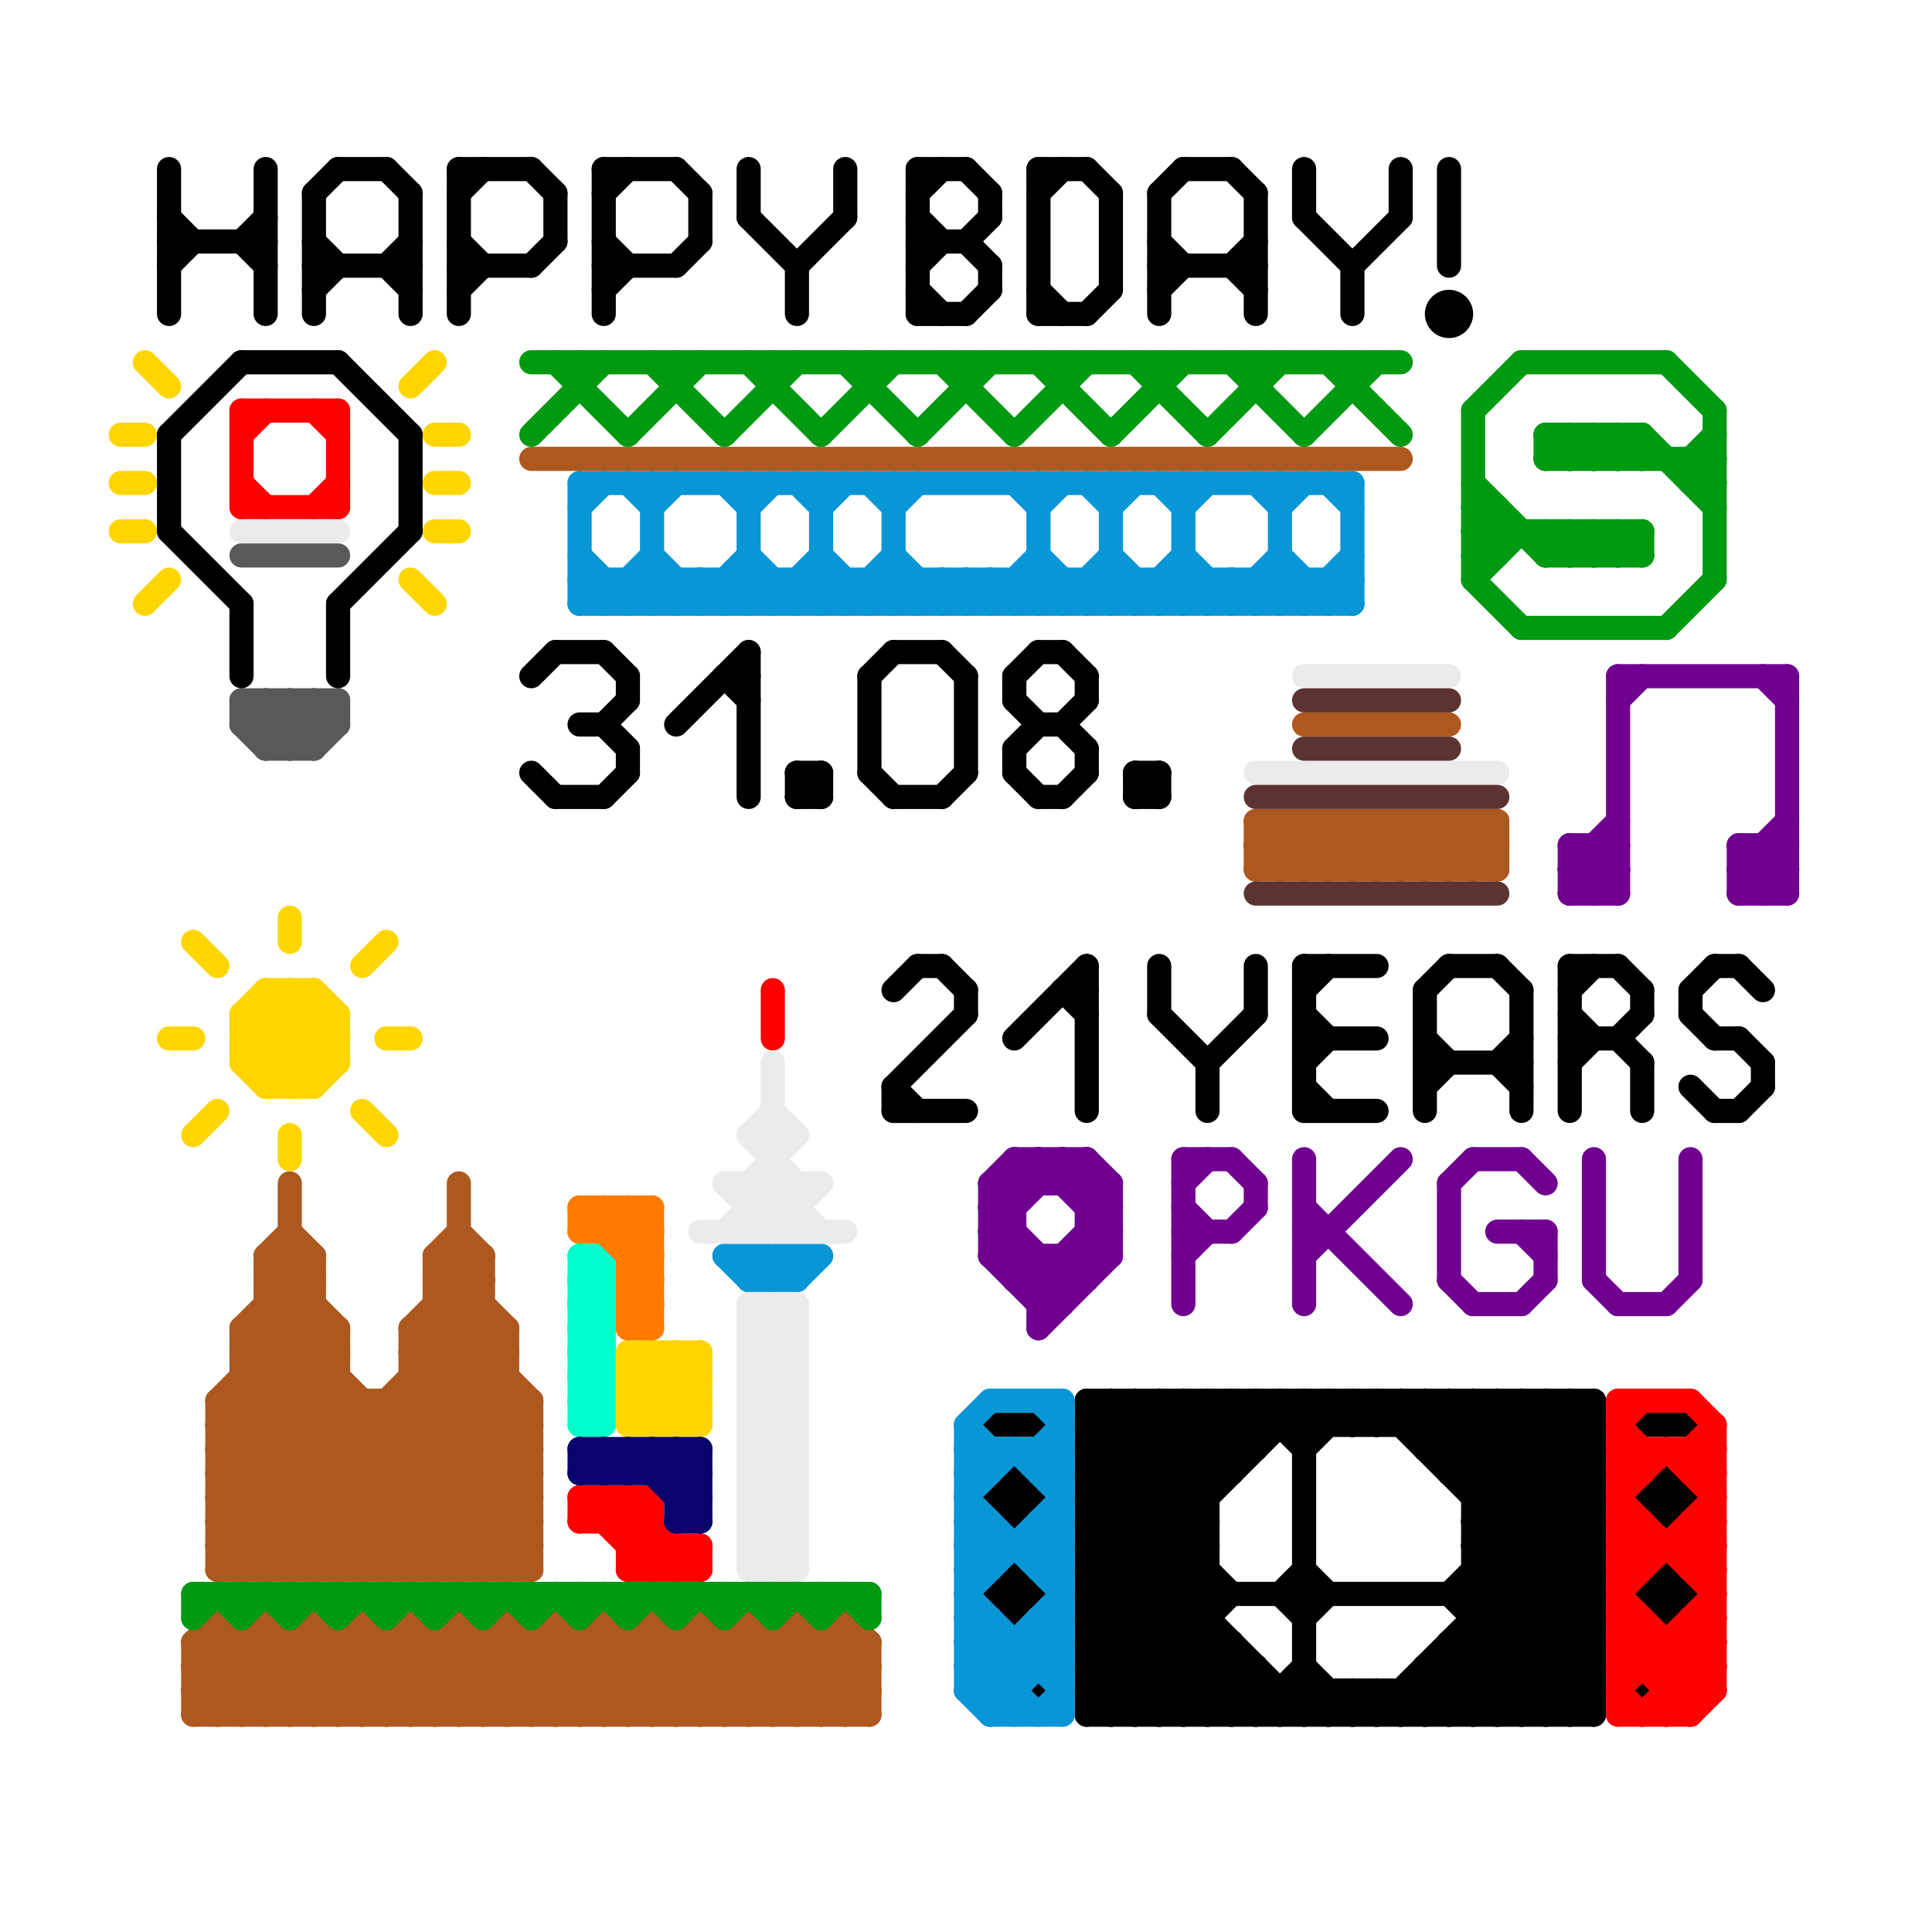 
<svg version="1.1" xmlns="http://www.w3.org/2000/svg" viewBox="0 0 80 80">
<style>line { stroke-width: 1; fill: none; stroke-linecap: round; stroke-linejoin: round; } .c0 { stroke: #595959 } .c1 { stroke: #000000 } .c2 { stroke: #00ffcc } .c3 { stroke: #0896d7 } .c4 { stroke: #ff0000 } .c5 { stroke: #ebebeb } .c6 { stroke: #ad581f } .c7 { stroke: #009912 } .c8 { stroke: #70008f } .c9 { stroke: #ffd500 } .c10 { stroke: #5c3333 } .c11 { stroke: #ff7b00 } .c12 { stroke: #0a036d }</style><line class="c0" x1="11" y1="31" x2="13" y2="29"/><line class="c0" x1="10" y1="29" x2="14" y2="29"/><line class="c0" x1="12" y1="31" x2="14" y2="29"/><line class="c0" x1="10" y1="29" x2="12" y2="31"/><line class="c0" x1="14" y1="29" x2="14" y2="30"/><line class="c0" x1="11" y1="31" x2="13" y2="31"/><line class="c0" x1="10" y1="30" x2="11" y2="29"/><line class="c0" x1="10" y1="23" x2="14" y2="23"/><line class="c0" x1="11" y1="29" x2="11" y2="31"/><line class="c0" x1="13" y1="29" x2="14" y2="30"/><line class="c0" x1="10" y1="29" x2="10" y2="30"/><line class="c0" x1="13" y1="31" x2="14" y2="30"/><line class="c0" x1="11" y1="29" x2="13" y2="31"/><line class="c0" x1="10" y1="30" x2="11" y2="31"/><line class="c0" x1="10" y1="30" x2="14" y2="30"/><line class="c0" x1="12" y1="29" x2="13" y2="30"/><line class="c0" x1="11" y1="30" x2="12" y2="29"/><line class="c0" x1="13" y1="29" x2="13" y2="31"/><line class="c0" x1="12" y1="29" x2="12" y2="31"/><line class="c1" x1="70" y1="45" x2="71" y2="46"/><line class="c1" x1="45" y1="28" x2="45" y2="29"/><line class="c1" x1="56" y1="11" x2="56" y2="13"/><line class="c1" x1="22" y1="32" x2="23" y2="33"/><line class="c1" x1="45" y1="61" x2="51" y2="61"/><line class="c1" x1="60" y1="58" x2="60" y2="61"/><line class="c1" x1="16" y1="11" x2="17" y2="12"/><line class="c1" x1="65" y1="40" x2="65" y2="46"/><line class="c1" x1="66" y1="58" x2="66" y2="71"/><line class="c1" x1="38" y1="10" x2="40" y2="10"/><line class="c1" x1="43" y1="33" x2="44" y2="33"/><line class="c1" x1="47" y1="32" x2="48" y2="32"/><line class="c1" x1="45" y1="70" x2="46" y2="71"/><line class="c1" x1="53" y1="66" x2="54" y2="67"/><line class="c1" x1="19" y1="11" x2="22" y2="11"/><line class="c1" x1="45" y1="13" x2="46" y2="12"/><line class="c1" x1="50" y1="58" x2="50" y2="71"/><line class="c1" x1="47" y1="33" x2="48" y2="32"/><line class="c1" x1="72" y1="40" x2="73" y2="41"/><line class="c1" x1="60" y1="7" x2="60" y2="11"/><line class="c1" x1="65" y1="42" x2="66" y2="43"/><line class="c1" x1="28" y1="7" x2="29" y2="8"/><line class="c1" x1="54" y1="60" x2="56" y2="58"/><line class="c1" x1="60" y1="66" x2="66" y2="60"/><line class="c1" x1="14" y1="7" x2="16" y2="7"/><line class="c1" x1="40" y1="28" x2="40" y2="32"/><line class="c1" x1="45" y1="62" x2="54" y2="71"/><line class="c1" x1="41" y1="11" x2="41" y2="12"/><line class="c1" x1="28" y1="30" x2="31" y2="27"/><line class="c1" x1="52" y1="69" x2="52" y2="71"/><line class="c1" x1="11" y1="7" x2="11" y2="13"/><line class="c1" x1="64" y1="71" x2="66" y2="69"/><line class="c1" x1="59" y1="44" x2="63" y2="44"/><line class="c1" x1="45" y1="65" x2="51" y2="71"/><line class="c1" x1="36" y1="32" x2="37" y2="33"/><line class="c1" x1="38" y1="7" x2="40" y2="7"/><line class="c1" x1="31" y1="9" x2="33" y2="11"/><line class="c1" x1="63" y1="58" x2="63" y2="71"/><line class="c1" x1="59" y1="70" x2="60" y2="71"/><line class="c1" x1="51" y1="11" x2="52" y2="12"/><line class="c1" x1="45" y1="65" x2="50" y2="65"/><line class="c1" x1="69" y1="63" x2="70" y2="62"/><line class="c1" x1="59" y1="71" x2="66" y2="64"/><line class="c1" x1="7" y1="10" x2="11" y2="10"/><line class="c1" x1="17" y1="8" x2="17" y2="13"/><line class="c1" x1="58" y1="7" x2="58" y2="9"/><line class="c1" x1="10" y1="10" x2="11" y2="9"/><line class="c1" x1="56" y1="70" x2="56" y2="71"/><line class="c1" x1="45" y1="66" x2="66" y2="66"/><line class="c1" x1="73" y1="44" x2="73" y2="45"/><line class="c1" x1="53" y1="71" x2="54" y2="70"/><line class="c1" x1="59" y1="43" x2="60" y2="44"/><line class="c1" x1="48" y1="8" x2="48" y2="13"/><line class="c1" x1="55" y1="71" x2="56" y2="70"/><line class="c1" x1="48" y1="42" x2="50" y2="44"/><line class="c1" x1="69" y1="65" x2="69" y2="67"/><line class="c1" x1="19" y1="10" x2="20" y2="11"/><line class="c1" x1="44" y1="27" x2="45" y2="28"/><line class="c1" x1="19" y1="7" x2="19" y2="13"/><line class="c1" x1="61" y1="58" x2="66" y2="63"/><line class="c1" x1="33" y1="32" x2="34" y2="33"/><line class="c1" x1="41" y1="62" x2="42" y2="63"/><line class="c1" x1="60" y1="40" x2="62" y2="40"/><line class="c1" x1="45" y1="62" x2="49" y2="58"/><line class="c1" x1="57" y1="59" x2="58" y2="58"/><line class="c1" x1="52" y1="58" x2="54" y2="60"/><line class="c1" x1="30" y1="28" x2="31" y2="28"/><line class="c1" x1="45" y1="66" x2="50" y2="71"/><line class="c1" x1="60" y1="68" x2="60" y2="71"/><line class="c1" x1="68" y1="62" x2="70" y2="62"/><line class="c1" x1="43" y1="7" x2="45" y2="7"/><line class="c1" x1="65" y1="40" x2="67" y2="40"/><line class="c1" x1="45" y1="68" x2="51" y2="68"/><line class="c1" x1="23" y1="8" x2="23" y2="10"/><line class="c1" x1="7" y1="7" x2="7" y2="13"/><line class="c1" x1="45" y1="67" x2="54" y2="58"/><line class="c1" x1="59" y1="58" x2="66" y2="65"/><line class="c1" x1="45" y1="64" x2="50" y2="64"/><line class="c1" x1="61" y1="65" x2="66" y2="70"/><line class="c1" x1="57" y1="70" x2="57" y2="71"/><line class="c1" x1="14" y1="25" x2="14" y2="28"/><line class="c1" x1="45" y1="59" x2="46" y2="58"/><line class="c1" x1="41" y1="66" x2="42" y2="65"/><line class="c1" x1="40" y1="10" x2="41" y2="11"/><line class="c1" x1="47" y1="71" x2="50" y2="68"/><line class="c1" x1="45" y1="68" x2="48" y2="71"/><line class="c1" x1="37" y1="33" x2="39" y2="33"/><line class="c1" x1="62" y1="71" x2="66" y2="67"/><line class="c1" x1="41" y1="66" x2="43" y2="66"/><line class="c1" x1="33" y1="32" x2="34" y2="32"/><line class="c1" x1="33" y1="11" x2="35" y2="9"/><line class="c1" x1="54" y1="67" x2="55" y2="66"/><line class="c1" x1="45" y1="69" x2="47" y2="71"/><line class="c1" x1="68" y1="62" x2="69" y2="61"/><line class="c1" x1="45" y1="60" x2="52" y2="60"/><line class="c1" x1="48" y1="11" x2="52" y2="11"/><line class="c1" x1="67" y1="40" x2="68" y2="41"/><line class="c1" x1="45" y1="63" x2="50" y2="63"/><line class="c1" x1="63" y1="71" x2="66" y2="68"/><line class="c1" x1="38" y1="9" x2="39" y2="10"/><line class="c1" x1="59" y1="69" x2="61" y2="71"/><line class="c1" x1="61" y1="65" x2="66" y2="65"/><line class="c1" x1="61" y1="67" x2="66" y2="67"/><line class="c1" x1="58" y1="59" x2="59" y2="58"/><line class="c1" x1="61" y1="62" x2="65" y2="58"/><line class="c1" x1="52" y1="40" x2="52" y2="42"/><line class="c1" x1="51" y1="68" x2="51" y2="71"/><line class="c1" x1="63" y1="58" x2="66" y2="61"/><line class="c1" x1="42" y1="43" x2="45" y2="40"/><line class="c1" x1="38" y1="7" x2="38" y2="13"/><line class="c1" x1="60" y1="68" x2="63" y2="71"/><line class="c1" x1="42" y1="31" x2="43" y2="30"/><line class="c1" x1="29" y1="8" x2="29" y2="10"/><line class="c1" x1="45" y1="71" x2="66" y2="71"/><line class="c1" x1="53" y1="70" x2="53" y2="71"/><line class="c1" x1="10" y1="25" x2="10" y2="28"/><line class="c1" x1="24" y1="30" x2="25" y2="30"/><line class="c1" x1="42" y1="61" x2="42" y2="63"/><line class="c1" x1="25" y1="11" x2="28" y2="11"/><line class="c1" x1="54" y1="42" x2="55" y2="43"/><line class="c1" x1="45" y1="63" x2="50" y2="58"/><line class="c1" x1="50" y1="44" x2="52" y2="42"/><line class="c1" x1="42" y1="67" x2="43" y2="66"/><line class="c1" x1="41" y1="8" x2="41" y2="9"/><line class="c1" x1="37" y1="46" x2="40" y2="46"/><line class="c1" x1="71" y1="46" x2="72" y2="46"/><line class="c1" x1="42" y1="28" x2="43" y2="27"/><line class="c1" x1="45" y1="65" x2="52" y2="58"/><line class="c1" x1="63" y1="41" x2="63" y2="46"/><line class="c1" x1="44" y1="30" x2="45" y2="29"/><line class="c1" x1="58" y1="70" x2="59" y2="71"/><line class="c1" x1="61" y1="64" x2="66" y2="69"/><line class="c1" x1="61" y1="66" x2="66" y2="71"/><line class="c1" x1="54" y1="7" x2="54" y2="9"/><line class="c1" x1="40" y1="7" x2="41" y2="8"/><line class="c1" x1="17" y1="18" x2="17" y2="22"/><line class="c1" x1="65" y1="71" x2="66" y2="70"/><line class="c1" x1="14" y1="15" x2="17" y2="18"/><line class="c1" x1="67" y1="43" x2="68" y2="42"/><line class="c1" x1="33" y1="33" x2="34" y2="33"/><line class="c1" x1="49" y1="71" x2="51" y2="69"/><line class="c1" x1="59" y1="60" x2="61" y2="58"/><line class="c1" x1="31" y1="27" x2="31" y2="33"/><line class="c1" x1="48" y1="32" x2="48" y2="33"/><line class="c1" x1="55" y1="70" x2="55" y2="71"/><line class="c1" x1="61" y1="64" x2="66" y2="64"/><line class="c1" x1="7" y1="18" x2="10" y2="15"/><line class="c1" x1="19" y1="7" x2="22" y2="7"/><line class="c1" x1="56" y1="58" x2="56" y2="59"/><line class="c1" x1="46" y1="58" x2="46" y2="71"/><line class="c1" x1="54" y1="40" x2="57" y2="40"/><line class="c1" x1="25" y1="8" x2="26" y2="7"/><line class="c1" x1="46" y1="8" x2="46" y2="12"/><line class="c1" x1="68" y1="41" x2="68" y2="42"/><line class="c1" x1="61" y1="58" x2="61" y2="71"/><line class="c1" x1="56" y1="11" x2="58" y2="9"/><line class="c1" x1="43" y1="7" x2="43" y2="13"/><line class="c1" x1="61" y1="68" x2="64" y2="71"/><line class="c1" x1="60" y1="61" x2="66" y2="61"/><line class="c1" x1="48" y1="58" x2="48" y2="71"/><line class="c1" x1="45" y1="64" x2="52" y2="71"/><line class="c1" x1="61" y1="63" x2="66" y2="68"/><line class="c1" x1="57" y1="58" x2="57" y2="59"/><line class="c1" x1="37" y1="41" x2="38" y2="40"/><line class="c1" x1="51" y1="58" x2="52" y2="59"/><line class="c1" x1="31" y1="7" x2="31" y2="9"/><line class="c1" x1="61" y1="64" x2="66" y2="59"/><line class="c1" x1="61" y1="66" x2="66" y2="61"/><line class="c1" x1="52" y1="58" x2="52" y2="60"/><line class="c1" x1="54" y1="9" x2="56" y2="11"/><line class="c1" x1="13" y1="8" x2="14" y2="7"/><line class="c1" x1="26" y1="31" x2="26" y2="32"/><line class="c1" x1="25" y1="30" x2="26" y2="31"/><line class="c1" x1="54" y1="44" x2="55" y2="43"/><line class="c1" x1="68" y1="66" x2="69" y2="67"/><line class="c1" x1="33" y1="33" x2="34" y2="32"/><line class="c1" x1="62" y1="44" x2="63" y2="43"/><line class="c1" x1="14" y1="25" x2="17" y2="22"/><line class="c1" x1="70" y1="42" x2="71" y2="43"/><line class="c1" x1="51" y1="7" x2="52" y2="8"/><line class="c1" x1="48" y1="12" x2="49" y2="11"/><line class="c1" x1="42" y1="31" x2="42" y2="32"/><line class="c1" x1="48" y1="40" x2="48" y2="42"/><line class="c1" x1="45" y1="67" x2="49" y2="71"/><line class="c1" x1="45" y1="69" x2="52" y2="69"/><line class="c1" x1="45" y1="60" x2="51" y2="66"/><line class="c1" x1="45" y1="71" x2="50" y2="66"/><line class="c1" x1="47" y1="58" x2="50" y2="61"/><line class="c1" x1="45" y1="61" x2="48" y2="58"/><line class="c1" x1="62" y1="58" x2="62" y2="71"/><line class="c1" x1="40" y1="13" x2="41" y2="12"/><line class="c1" x1="43" y1="30" x2="44" y2="30"/><line class="c1" x1="42" y1="65" x2="43" y2="66"/><line class="c1" x1="58" y1="58" x2="58" y2="59"/><line class="c1" x1="64" y1="58" x2="64" y2="71"/><line class="c1" x1="42" y1="28" x2="42" y2="29"/><line class="c1" x1="69" y1="61" x2="69" y2="63"/><line class="c1" x1="60" y1="66" x2="65" y2="71"/><line class="c1" x1="33" y1="32" x2="33" y2="33"/><line class="c1" x1="16" y1="11" x2="17" y2="10"/><line class="c1" x1="60" y1="69" x2="62" y2="71"/><line class="c1" x1="57" y1="71" x2="66" y2="62"/><line class="c1" x1="25" y1="10" x2="26" y2="11"/><line class="c1" x1="45" y1="63" x2="53" y2="71"/><line class="c1" x1="16" y1="7" x2="17" y2="8"/><line class="c1" x1="43" y1="13" x2="45" y2="13"/><line class="c1" x1="45" y1="59" x2="66" y2="59"/><line class="c1" x1="53" y1="66" x2="54" y2="65"/><line class="c1" x1="36" y1="28" x2="36" y2="32"/><line class="c1" x1="54" y1="70" x2="55" y2="71"/><line class="c1" x1="65" y1="44" x2="66" y2="43"/><line class="c1" x1="65" y1="58" x2="66" y2="59"/><line class="c1" x1="55" y1="58" x2="55" y2="59"/><line class="c1" x1="56" y1="70" x2="57" y2="71"/><line class="c1" x1="38" y1="40" x2="39" y2="40"/><line class="c1" x1="45" y1="31" x2="45" y2="32"/><line class="c1" x1="57" y1="70" x2="58" y2="71"/><line class="c1" x1="39" y1="33" x2="40" y2="32"/><line class="c1" x1="45" y1="59" x2="50" y2="64"/><line class="c1" x1="54" y1="58" x2="55" y2="59"/><line class="c1" x1="45" y1="61" x2="50" y2="66"/><line class="c1" x1="45" y1="62" x2="50" y2="62"/><line class="c1" x1="25" y1="7" x2="25" y2="13"/><line class="c1" x1="51" y1="58" x2="51" y2="61"/><line class="c1" x1="44" y1="41" x2="45" y2="42"/><line class="c1" x1="56" y1="71" x2="57" y2="70"/><line class="c1" x1="59" y1="69" x2="59" y2="71"/><line class="c1" x1="65" y1="58" x2="65" y2="71"/><line class="c1" x1="69" y1="67" x2="70" y2="66"/><line class="c1" x1="13" y1="8" x2="13" y2="13"/><line class="c1" x1="38" y1="13" x2="40" y2="13"/><line class="c1" x1="37" y1="45" x2="38" y2="46"/><line class="c1" x1="51" y1="11" x2="52" y2="10"/><line class="c1" x1="37" y1="27" x2="39" y2="27"/><line class="c1" x1="41" y1="62" x2="43" y2="62"/><line class="c1" x1="53" y1="58" x2="53" y2="59"/><line class="c1" x1="25" y1="30" x2="26" y2="29"/><line class="c1" x1="7" y1="22" x2="10" y2="25"/><line class="c1" x1="54" y1="58" x2="54" y2="71"/><line class="c1" x1="51" y1="71" x2="52" y2="70"/><line class="c1" x1="13" y1="10" x2="14" y2="11"/><line class="c1" x1="59" y1="69" x2="66" y2="69"/><line class="c1" x1="33" y1="11" x2="33" y2="13"/><line class="c1" x1="60" y1="71" x2="66" y2="65"/><line class="c1" x1="40" y1="41" x2="40" y2="42"/><line class="c1" x1="49" y1="58" x2="49" y2="71"/><line class="c1" x1="59" y1="41" x2="60" y2="40"/><line class="c1" x1="61" y1="61" x2="64" y2="58"/><line class="c1" x1="45" y1="58" x2="66" y2="58"/><line class="c1" x1="19" y1="12" x2="20" y2="11"/><line class="c1" x1="45" y1="7" x2="46" y2="8"/><line class="c1" x1="69" y1="65" x2="70" y2="66"/><line class="c1" x1="65" y1="41" x2="66" y2="40"/><line class="c1" x1="68" y1="59" x2="70" y2="59"/><line class="c1" x1="41" y1="62" x2="42" y2="61"/><line class="c1" x1="44" y1="41" x2="45" y2="41"/><line class="c1" x1="47" y1="33" x2="48" y2="33"/><line class="c1" x1="50" y1="44" x2="50" y2="46"/><line class="c1" x1="10" y1="10" x2="11" y2="11"/><line class="c1" x1="7" y1="9" x2="8" y2="10"/><line class="c1" x1="54" y1="41" x2="55" y2="40"/><line class="c1" x1="47" y1="32" x2="47" y2="33"/><line class="c1" x1="48" y1="71" x2="51" y2="68"/><line class="c1" x1="45" y1="58" x2="50" y2="63"/><line class="c1" x1="49" y1="7" x2="51" y2="7"/><line class="c1" x1="42" y1="65" x2="42" y2="67"/><line class="c1" x1="45" y1="64" x2="51" y2="58"/><line class="c1" x1="62" y1="40" x2="63" y2="41"/><line class="c1" x1="41" y1="59" x2="43" y2="59"/><line class="c1" x1="54" y1="69" x2="56" y2="71"/><line class="c1" x1="42" y1="32" x2="43" y2="33"/><line class="c1" x1="65" y1="43" x2="67" y2="43"/><line class="c1" x1="38" y1="8" x2="39" y2="7"/><line class="c1" x1="39" y1="40" x2="40" y2="41"/><line class="c1" x1="22" y1="7" x2="23" y2="8"/><line class="c1" x1="59" y1="58" x2="59" y2="60"/><line class="c1" x1="40" y1="10" x2="41" y2="9"/><line class="c1" x1="61" y1="62" x2="66" y2="62"/><line class="c1" x1="45" y1="40" x2="45" y2="46"/><line class="c1" x1="59" y1="59" x2="60" y2="58"/><line class="c1" x1="56" y1="58" x2="57" y2="59"/><line class="c1" x1="60" y1="58" x2="66" y2="64"/><line class="c1" x1="64" y1="58" x2="66" y2="60"/><line class="c1" x1="25" y1="12" x2="26" y2="11"/><line class="c1" x1="54" y1="59" x2="55" y2="58"/><line class="c1" x1="59" y1="60" x2="66" y2="60"/><line class="c1" x1="56" y1="59" x2="57" y2="58"/><line class="c1" x1="61" y1="63" x2="66" y2="63"/><line class="c1" x1="41" y1="66" x2="42" y2="67"/><line class="c1" x1="68" y1="44" x2="68" y2="46"/><line class="c1" x1="23" y1="33" x2="25" y2="33"/><line class="c1" x1="7" y1="18" x2="7" y2="22"/><line class="c1" x1="25" y1="33" x2="26" y2="32"/><line class="c1" x1="70" y1="41" x2="71" y2="40"/><line class="c1" x1="13" y1="12" x2="14" y2="11"/><line class="c1" x1="54" y1="65" x2="55" y2="66"/><line class="c1" x1="45" y1="67" x2="50" y2="67"/><line class="c1" x1="10" y1="15" x2="14" y2="15"/><line class="c1" x1="50" y1="71" x2="52" y2="69"/><line class="c1" x1="59" y1="41" x2="59" y2="46"/><line class="c1" x1="68" y1="62" x2="69" y2="63"/><line class="c1" x1="49" y1="58" x2="51" y2="60"/><line class="c1" x1="30" y1="28" x2="31" y2="29"/><line class="c1" x1="39" y1="27" x2="40" y2="28"/><line class="c1" x1="25" y1="7" x2="28" y2="7"/><line class="c1" x1="61" y1="63" x2="66" y2="58"/><line class="c1" x1="45" y1="70" x2="66" y2="70"/><line class="c1" x1="7" y1="11" x2="8" y2="10"/><line class="c1" x1="42" y1="29" x2="43" y2="30"/><line class="c1" x1="45" y1="69" x2="50" y2="64"/><line class="c1" x1="52" y1="8" x2="52" y2="13"/><line class="c1" x1="71" y1="43" x2="72" y2="43"/><line class="c1" x1="22" y1="28" x2="23" y2="27"/><line class="c1" x1="46" y1="58" x2="50" y2="62"/><line class="c1" x1="23" y1="27" x2="25" y2="27"/><line class="c1" x1="72" y1="46" x2="73" y2="45"/><line class="c1" x1="58" y1="71" x2="66" y2="63"/><line class="c1" x1="22" y1="11" x2="23" y2="10"/><line class="c1" x1="54" y1="45" x2="55" y2="46"/><line class="c1" x1="57" y1="58" x2="66" y2="67"/><line class="c1" x1="54" y1="40" x2="54" y2="46"/><line class="c1" x1="68" y1="66" x2="70" y2="66"/><line class="c1" x1="44" y1="30" x2="45" y2="31"/><line class="c1" x1="60" y1="61" x2="63" y2="58"/><line class="c1" x1="52" y1="71" x2="54" y2="69"/><line class="c1" x1="38" y1="11" x2="39" y2="10"/><line class="c1" x1="60" y1="60" x2="62" y2="58"/><line class="c1" x1="67" y1="43" x2="68" y2="44"/><line class="c1" x1="38" y1="12" x2="39" y2="13"/><line class="c1" x1="26" y1="28" x2="26" y2="29"/><line class="c1" x1="25" y1="27" x2="26" y2="28"/><line class="c1" x1="13" y1="11" x2="17" y2="11"/><line class="c1" x1="71" y1="40" x2="72" y2="40"/><line class="c1" x1="45" y1="58" x2="45" y2="71"/><line class="c1" x1="54" y1="46" x2="57" y2="46"/><line class="c1" x1="48" y1="58" x2="51" y2="61"/><line class="c1" x1="47" y1="58" x2="47" y2="71"/><line class="c1" x1="54" y1="71" x2="55" y2="70"/><line class="c1" x1="37" y1="45" x2="37" y2="46"/><line class="c1" x1="68" y1="66" x2="69" y2="65"/><line class="c1" x1="36" y1="28" x2="37" y2="27"/><line class="c1" x1="45" y1="68" x2="50" y2="63"/><line class="c1" x1="45" y1="66" x2="53" y2="58"/><line class="c1" x1="58" y1="58" x2="66" y2="66"/><line class="c1" x1="58" y1="70" x2="58" y2="71"/><line class="c1" x1="70" y1="41" x2="70" y2="42"/><line class="c1" x1="45" y1="60" x2="47" y2="58"/><line class="c1" x1="34" y1="32" x2="34" y2="33"/><line class="c1" x1="54" y1="43" x2="57" y2="43"/><line class="c1" x1="28" y1="11" x2="29" y2="10"/><line class="c1" x1="43" y1="27" x2="44" y2="27"/><line class="c1" x1="48" y1="8" x2="49" y2="7"/><line class="c1" x1="53" y1="58" x2="54" y2="59"/><line class="c1" x1="60" y1="68" x2="66" y2="68"/><line class="c1" x1="44" y1="33" x2="45" y2="32"/><line class="c1" x1="47" y1="32" x2="48" y2="33"/><line class="c1" x1="55" y1="58" x2="56" y2="59"/><line class="c1" x1="50" y1="58" x2="52" y2="60"/><line class="c1" x1="35" y1="7" x2="35" y2="9"/><line class="c1" x1="46" y1="71" x2="51" y2="66"/><line class="c1" x1="43" y1="8" x2="44" y2="7"/><line class="c1" x1="59" y1="45" x2="60" y2="44"/><line class="c1" x1="61" y1="71" x2="66" y2="66"/><line class="c1" x1="62" y1="44" x2="63" y2="45"/><line class="c1" x1="42" y1="63" x2="43" y2="62"/><line class="c1" x1="48" y1="10" x2="49" y2="11"/><line class="c1" x1="42" y1="61" x2="43" y2="62"/><line class="c1" x1="45" y1="70" x2="50" y2="65"/><line class="c1" x1="62" y1="58" x2="66" y2="62"/><line class="c1" x1="19" y1="8" x2="20" y2="7"/><line class="c1" x1="37" y1="45" x2="40" y2="42"/><line class="c1" x1="69" y1="61" x2="70" y2="62"/><line class="c1" x1="72" y1="43" x2="73" y2="44"/><line class="c1" x1="43" y1="12" x2="44" y2="13"/><circle cx="43" cy="70" r="1" fill="#000000" /><circle cx="60" cy="13" r="1" fill="#000000" /><circle cx="68" cy="70" r="1" fill="#000000" /><line class="c2" x1="24" y1="59" x2="25" y2="59"/><line class="c2" x1="24" y1="56" x2="25" y2="55"/><line class="c2" x1="24" y1="54" x2="25" y2="54"/><line class="c2" x1="24" y1="58" x2="25" y2="59"/><line class="c2" x1="24" y1="53" x2="25" y2="54"/><line class="c2" x1="24" y1="52" x2="25" y2="52"/><line class="c2" x1="24" y1="55" x2="25" y2="56"/><line class="c2" x1="24" y1="52" x2="24" y2="59"/><line class="c2" x1="24" y1="57" x2="25" y2="56"/><line class="c2" x1="24" y1="59" x2="25" y2="58"/><line class="c2" x1="24" y1="56" x2="25" y2="57"/><line class="c2" x1="24" y1="54" x2="25" y2="53"/><line class="c2" x1="24" y1="58" x2="25" y2="58"/><line class="c2" x1="24" y1="53" x2="25" y2="53"/><line class="c2" x1="24" y1="55" x2="25" y2="55"/><line class="c2" x1="24" y1="57" x2="25" y2="58"/><line class="c2" x1="25" y1="52" x2="25" y2="59"/><line class="c2" x1="24" y1="56" x2="25" y2="56"/><line class="c2" x1="24" y1="54" x2="25" y2="55"/><line class="c2" x1="24" y1="58" x2="25" y2="57"/><line class="c2" x1="24" y1="53" x2="25" y2="52"/><line class="c2" x1="24" y1="55" x2="25" y2="54"/><line class="c2" x1="24" y1="52" x2="25" y2="53"/><line class="c2" x1="24" y1="57" x2="25" y2="57"/><line class="c3" x1="43" y1="68" x2="44" y2="69"/><line class="c3" x1="33" y1="24" x2="34" y2="25"/><line class="c3" x1="40" y1="61" x2="41" y2="60"/><line class="c3" x1="52" y1="24" x2="52" y2="25"/><line class="c3" x1="40" y1="59" x2="40" y2="70"/><line class="c3" x1="38" y1="25" x2="39" y2="24"/><line class="c3" x1="31" y1="53" x2="33" y2="53"/><line class="c3" x1="49" y1="21" x2="50" y2="20"/><line class="c3" x1="46" y1="23" x2="48" y2="25"/><line class="c3" x1="24" y1="24" x2="56" y2="24"/><line class="c3" x1="28" y1="24" x2="28" y2="25"/><line class="c3" x1="43" y1="25" x2="44" y2="24"/><line class="c3" x1="40" y1="69" x2="41" y2="68"/><line class="c3" x1="43" y1="71" x2="44" y2="70"/><line class="c3" x1="43" y1="60" x2="43" y2="61"/><line class="c3" x1="44" y1="25" x2="46" y2="23"/><line class="c3" x1="30" y1="24" x2="30" y2="25"/><line class="c3" x1="40" y1="62" x2="44" y2="66"/><line class="c3" x1="40" y1="63" x2="41" y2="64"/><line class="c3" x1="52" y1="24" x2="53" y2="25"/><line class="c3" x1="31" y1="52" x2="31" y2="53"/><line class="c3" x1="40" y1="65" x2="41" y2="65"/><line class="c3" x1="42" y1="24" x2="42" y2="25"/><line class="c3" x1="42" y1="20" x2="43" y2="21"/><line class="c3" x1="29" y1="24" x2="29" y2="25"/><line class="c3" x1="36" y1="24" x2="37" y2="25"/><line class="c3" x1="40" y1="66" x2="44" y2="62"/><line class="c3" x1="38" y1="24" x2="38" y2="25"/><line class="c3" x1="48" y1="20" x2="49" y2="21"/><line class="c3" x1="31" y1="25" x2="32" y2="24"/><line class="c3" x1="30" y1="20" x2="31" y2="21"/><line class="c3" x1="49" y1="20" x2="49" y2="25"/><line class="c3" x1="33" y1="53" x2="34" y2="52"/><line class="c3" x1="53" y1="21" x2="54" y2="20"/><line class="c3" x1="54" y1="24" x2="54" y2="25"/><line class="c3" x1="30" y1="52" x2="34" y2="52"/><line class="c3" x1="43" y1="61" x2="44" y2="61"/><line class="c3" x1="37" y1="24" x2="38" y2="25"/><line class="c3" x1="34" y1="23" x2="36" y2="25"/><line class="c3" x1="24" y1="24" x2="25" y2="25"/><line class="c3" x1="40" y1="70" x2="41" y2="71"/><line class="c3" x1="41" y1="71" x2="44" y2="71"/><line class="c3" x1="46" y1="25" x2="47" y2="24"/><line class="c3" x1="28" y1="25" x2="29" y2="24"/><line class="c3" x1="41" y1="58" x2="44" y2="58"/><line class="c3" x1="40" y1="24" x2="40" y2="25"/><line class="c3" x1="48" y1="25" x2="49" y2="24"/><line class="c3" x1="32" y1="52" x2="33" y2="53"/><line class="c3" x1="43" y1="64" x2="44" y2="63"/><line class="c3" x1="41" y1="60" x2="41" y2="61"/><line class="c3" x1="33" y1="52" x2="33" y2="53"/><line class="c3" x1="51" y1="24" x2="52" y2="25"/><line class="c3" x1="43" y1="58" x2="44" y2="59"/><line class="c3" x1="31" y1="53" x2="32" y2="52"/><line class="c3" x1="40" y1="68" x2="44" y2="68"/><line class="c3" x1="31" y1="21" x2="32" y2="20"/><line class="c3" x1="40" y1="60" x2="44" y2="60"/><line class="c3" x1="31" y1="23" x2="33" y2="25"/><line class="c3" x1="26" y1="24" x2="27" y2="25"/><line class="c3" x1="41" y1="24" x2="42" y2="25"/><line class="c3" x1="27" y1="21" x2="28" y2="20"/><line class="c3" x1="40" y1="60" x2="41" y2="61"/><line class="c3" x1="56" y1="20" x2="56" y2="25"/><line class="c3" x1="52" y1="20" x2="53" y2="21"/><line class="c3" x1="43" y1="64" x2="44" y2="65"/><line class="c3" x1="35" y1="25" x2="37" y2="23"/><line class="c3" x1="43" y1="20" x2="43" y2="25"/><line class="c3" x1="43" y1="24" x2="44" y2="25"/><line class="c3" x1="36" y1="20" x2="37" y2="21"/><line class="c3" x1="33" y1="20" x2="34" y2="21"/><line class="c3" x1="27" y1="20" x2="27" y2="25"/><line class="c3" x1="27" y1="24" x2="28" y2="25"/><line class="c3" x1="45" y1="24" x2="45" y2="25"/><line class="c3" x1="40" y1="59" x2="41" y2="58"/><line class="c3" x1="25" y1="25" x2="27" y2="23"/><line class="c3" x1="43" y1="65" x2="44" y2="64"/><line class="c3" x1="50" y1="25" x2="51" y2="24"/><line class="c3" x1="40" y1="61" x2="41" y2="61"/><line class="c3" x1="40" y1="63" x2="41" y2="63"/><line class="c3" x1="40" y1="68" x2="43" y2="71"/><line class="c3" x1="44" y1="24" x2="44" y2="25"/><line class="c3" x1="40" y1="65" x2="41" y2="64"/><line class="c3" x1="53" y1="20" x2="53" y2="25"/><line class="c3" x1="41" y1="63" x2="41" y2="65"/><line class="c3" x1="49" y1="23" x2="51" y2="25"/><line class="c3" x1="40" y1="67" x2="42" y2="69"/><line class="c3" x1="52" y1="25" x2="53" y2="24"/><line class="c3" x1="53" y1="24" x2="54" y2="25"/><line class="c3" x1="40" y1="69" x2="42" y2="71"/><line class="c3" x1="30" y1="52" x2="31" y2="53"/><line class="c3" x1="40" y1="59" x2="41" y2="60"/><line class="c3" x1="36" y1="25" x2="37" y2="24"/><line class="c3" x1="39" y1="24" x2="39" y2="25"/><line class="c3" x1="47" y1="25" x2="49" y2="23"/><line class="c3" x1="45" y1="25" x2="46" y2="24"/><line class="c3" x1="26" y1="20" x2="27" y2="21"/><line class="c3" x1="48" y1="24" x2="48" y2="25"/><line class="c3" x1="43" y1="63" x2="44" y2="64"/><line class="c3" x1="55" y1="24" x2="56" y2="25"/><line class="c3" x1="40" y1="68" x2="41" y2="67"/><line class="c3" x1="32" y1="24" x2="32" y2="25"/><line class="c3" x1="42" y1="25" x2="43" y2="24"/><line class="c3" x1="45" y1="24" x2="46" y2="25"/><line class="c3" x1="31" y1="52" x2="32" y2="53"/><line class="c3" x1="41" y1="70" x2="44" y2="67"/><line class="c3" x1="43" y1="67" x2="44" y2="68"/><line class="c3" x1="40" y1="62" x2="42" y2="60"/><line class="c3" x1="29" y1="24" x2="30" y2="25"/><line class="c3" x1="24" y1="25" x2="25" y2="24"/><line class="c3" x1="31" y1="20" x2="31" y2="25"/><line class="c3" x1="31" y1="24" x2="32" y2="25"/><line class="c3" x1="43" y1="67" x2="43" y2="69"/><line class="c3" x1="32" y1="52" x2="32" y2="53"/><line class="c3" x1="30" y1="25" x2="31" y2="24"/><line class="c3" x1="40" y1="24" x2="41" y2="25"/><line class="c3" x1="46" y1="21" x2="47" y2="20"/><line class="c3" x1="26" y1="25" x2="27" y2="24"/><line class="c3" x1="51" y1="25" x2="53" y2="23"/><line class="c3" x1="37" y1="20" x2="37" y2="25"/><line class="c3" x1="41" y1="67" x2="41" y2="71"/><line class="c3" x1="43" y1="60" x2="44" y2="59"/><line class="c3" x1="53" y1="23" x2="55" y2="25"/><line class="c3" x1="50" y1="24" x2="50" y2="25"/><line class="c3" x1="34" y1="25" x2="35" y2="24"/><line class="c3" x1="51" y1="24" x2="51" y2="25"/><line class="c3" x1="24" y1="20" x2="24" y2="25"/><line class="c3" x1="37" y1="23" x2="39" y2="25"/><line class="c3" x1="42" y1="68" x2="42" y2="71"/><line class="c3" x1="49" y1="25" x2="50" y2="24"/><line class="c3" x1="34" y1="24" x2="35" y2="25"/><line class="c3" x1="27" y1="25" x2="28" y2="24"/><line class="c3" x1="24" y1="20" x2="56" y2="20"/><line class="c3" x1="43" y1="21" x2="44" y2="20"/><line class="c3" x1="36" y1="24" x2="36" y2="25"/><line class="c3" x1="49" y1="24" x2="50" y2="25"/><line class="c3" x1="24" y1="25" x2="56" y2="25"/><line class="c3" x1="43" y1="60" x2="44" y2="61"/><line class="c3" x1="41" y1="71" x2="44" y2="68"/><line class="c3" x1="24" y1="23" x2="26" y2="25"/><line class="c3" x1="40" y1="66" x2="44" y2="70"/><line class="c3" x1="55" y1="20" x2="56" y2="21"/><line class="c3" x1="40" y1="67" x2="41" y2="67"/><line class="c3" x1="32" y1="53" x2="33" y2="52"/><line class="c3" x1="42" y1="24" x2="43" y2="25"/><line class="c3" x1="40" y1="70" x2="44" y2="66"/><line class="c3" x1="33" y1="25" x2="34" y2="24"/><line class="c3" x1="30" y1="24" x2="31" y2="25"/><line class="c3" x1="43" y1="61" x2="44" y2="60"/><line class="c3" x1="42" y1="60" x2="44" y2="62"/><line class="c3" x1="53" y1="25" x2="54" y2="24"/><line class="c3" x1="34" y1="21" x2="35" y2="20"/><line class="c3" x1="43" y1="63" x2="44" y2="63"/><line class="c3" x1="43" y1="63" x2="43" y2="65"/><line class="c3" x1="43" y1="65" x2="44" y2="65"/><line class="c3" x1="47" y1="24" x2="47" y2="25"/><line class="c3" x1="43" y1="23" x2="45" y2="25"/><line class="c3" x1="54" y1="25" x2="56" y2="23"/><line class="c3" x1="55" y1="25" x2="56" y2="24"/><line class="c3" x1="29" y1="25" x2="31" y2="23"/><line class="c3" x1="27" y1="23" x2="29" y2="25"/><line class="c3" x1="34" y1="20" x2="34" y2="25"/><line class="c3" x1="55" y1="24" x2="55" y2="25"/><line class="c3" x1="46" y1="20" x2="46" y2="25"/><line class="c3" x1="43" y1="67" x2="44" y2="67"/><line class="c3" x1="46" y1="24" x2="47" y2="25"/><line class="c3" x1="39" y1="25" x2="40" y2="24"/><line class="c3" x1="40" y1="69" x2="44" y2="69"/><line class="c3" x1="33" y1="24" x2="33" y2="25"/><line class="c3" x1="40" y1="64" x2="41" y2="63"/><line class="c3" x1="40" y1="70" x2="42" y2="70"/><line class="c3" x1="45" y1="20" x2="46" y2="21"/><line class="c3" x1="39" y1="24" x2="40" y2="25"/><line class="c3" x1="26" y1="24" x2="26" y2="25"/><line class="c3" x1="41" y1="24" x2="41" y2="25"/><line class="c3" x1="48" y1="24" x2="49" y2="25"/><line class="c3" x1="35" y1="24" x2="35" y2="25"/><line class="c3" x1="44" y1="58" x2="44" y2="71"/><line class="c3" x1="37" y1="21" x2="38" y2="20"/><line class="c3" x1="24" y1="21" x2="25" y2="20"/><line class="c3" x1="25" y1="24" x2="25" y2="25"/><line class="c3" x1="40" y1="64" x2="44" y2="64"/><line class="c3" x1="40" y1="25" x2="41" y2="24"/><line class="c3" x1="32" y1="25" x2="34" y2="23"/><line class="c3" x1="40" y1="64" x2="41" y2="65"/><line class="c3" x1="41" y1="25" x2="43" y2="23"/><line class="c3" x1="37" y1="25" x2="38" y2="24"/><line class="c4" x1="67" y1="64" x2="68" y2="63"/><line class="c4" x1="70" y1="71" x2="71" y2="70"/><line class="c4" x1="25" y1="62" x2="25" y2="63"/><line class="c4" x1="28" y1="64" x2="28" y2="65"/><line class="c4" x1="70" y1="65" x2="71" y2="65"/><line class="c4" x1="70" y1="67" x2="71" y2="67"/><line class="c4" x1="14" y1="17" x2="14" y2="21"/><line class="c4" x1="26" y1="62" x2="26" y2="65"/><line class="c4" x1="68" y1="60" x2="68" y2="61"/><line class="c4" x1="26" y1="63" x2="27" y2="62"/><line class="c4" x1="67" y1="64" x2="68" y2="65"/><line class="c4" x1="67" y1="63" x2="68" y2="63"/><line class="c4" x1="70" y1="68" x2="71" y2="69"/><line class="c4" x1="67" y1="65" x2="68" y2="65"/><line class="c4" x1="71" y1="59" x2="71" y2="70"/><line class="c4" x1="67" y1="69" x2="68" y2="68"/><line class="c4" x1="70" y1="60" x2="70" y2="61"/><line class="c4" x1="69" y1="69" x2="71" y2="67"/><line class="c4" x1="67" y1="70" x2="71" y2="66"/><line class="c4" x1="68" y1="67" x2="68" y2="69"/><line class="c4" x1="70" y1="61" x2="71" y2="60"/><line class="c4" x1="67" y1="69" x2="71" y2="69"/><line class="c4" x1="13" y1="17" x2="14" y2="18"/><line class="c4" x1="24" y1="63" x2="27" y2="63"/><line class="c4" x1="26" y1="64" x2="29" y2="64"/><line class="c4" x1="26" y1="65" x2="27" y2="64"/><line class="c4" x1="70" y1="65" x2="71" y2="64"/><line class="c4" x1="69" y1="70" x2="71" y2="70"/><line class="c4" x1="67" y1="62" x2="69" y2="60"/><line class="c4" x1="70" y1="64" x2="71" y2="63"/><line class="c4" x1="67" y1="67" x2="70" y2="70"/><line class="c4" x1="27" y1="62" x2="27" y2="65"/><line class="c4" x1="24" y1="62" x2="27" y2="65"/><line class="c4" x1="32" y1="41" x2="32" y2="43"/><line class="c4" x1="67" y1="68" x2="71" y2="68"/><line class="c4" x1="27" y1="65" x2="28" y2="64"/><line class="c4" x1="67" y1="65" x2="68" y2="64"/><line class="c4" x1="69" y1="60" x2="71" y2="62"/><line class="c4" x1="67" y1="60" x2="68" y2="61"/><line class="c4" x1="67" y1="58" x2="67" y2="71"/><line class="c4" x1="70" y1="67" x2="71" y2="68"/><line class="c4" x1="68" y1="71" x2="71" y2="68"/><line class="c4" x1="70" y1="64" x2="71" y2="65"/><line class="c4" x1="67" y1="61" x2="68" y2="61"/><line class="c4" x1="69" y1="68" x2="69" y2="71"/><line class="c4" x1="10" y1="17" x2="14" y2="17"/><line class="c4" x1="26" y1="62" x2="29" y2="65"/><line class="c4" x1="67" y1="60" x2="71" y2="60"/><line class="c4" x1="67" y1="63" x2="68" y2="64"/><line class="c4" x1="25" y1="63" x2="26" y2="62"/><line class="c4" x1="67" y1="66" x2="71" y2="70"/><line class="c4" x1="68" y1="63" x2="68" y2="65"/><line class="c4" x1="67" y1="71" x2="70" y2="71"/><line class="c4" x1="10" y1="17" x2="10" y2="21"/><line class="c4" x1="10" y1="21" x2="14" y2="21"/><line class="c4" x1="69" y1="71" x2="71" y2="69"/><line class="c4" x1="70" y1="63" x2="71" y2="64"/><line class="c4" x1="67" y1="68" x2="68" y2="67"/><line class="c4" x1="70" y1="58" x2="71" y2="59"/><line class="c4" x1="24" y1="63" x2="25" y2="62"/><line class="c4" x1="10" y1="20" x2="11" y2="21"/><line class="c4" x1="67" y1="58" x2="70" y2="58"/><line class="c4" x1="67" y1="70" x2="68" y2="71"/><line class="c4" x1="70" y1="61" x2="71" y2="61"/><line class="c4" x1="26" y1="65" x2="29" y2="65"/><line class="c4" x1="29" y1="64" x2="29" y2="65"/><line class="c4" x1="70" y1="60" x2="71" y2="59"/><line class="c4" x1="25" y1="62" x2="28" y2="65"/><line class="c4" x1="10" y1="18" x2="11" y2="17"/><line class="c4" x1="70" y1="67" x2="70" y2="71"/><line class="c4" x1="67" y1="59" x2="68" y2="58"/><line class="c4" x1="67" y1="61" x2="68" y2="60"/><line class="c4" x1="67" y1="68" x2="70" y2="71"/><line class="c4" x1="67" y1="64" x2="71" y2="64"/><line class="c4" x1="70" y1="60" x2="71" y2="61"/><line class="c4" x1="67" y1="67" x2="68" y2="67"/><line class="c4" x1="13" y1="21" x2="14" y2="20"/><line class="c4" x1="67" y1="59" x2="68" y2="60"/><line class="c4" x1="67" y1="62" x2="71" y2="66"/><line class="c4" x1="24" y1="62" x2="27" y2="62"/><line class="c4" x1="28" y1="65" x2="29" y2="64"/><line class="c4" x1="67" y1="66" x2="71" y2="62"/><line class="c4" x1="26" y1="64" x2="27" y2="63"/><line class="c4" x1="24" y1="62" x2="24" y2="63"/><line class="c4" x1="70" y1="63" x2="71" y2="63"/><line class="c4" x1="70" y1="63" x2="70" y2="65"/><line class="c5" x1="31" y1="61" x2="33" y2="59"/><line class="c5" x1="30" y1="51" x2="32" y2="49"/><line class="c5" x1="31" y1="63" x2="33" y2="61"/><line class="c5" x1="30" y1="49" x2="34" y2="49"/><line class="c5" x1="31" y1="54" x2="33" y2="54"/><line class="c5" x1="31" y1="64" x2="32" y2="65"/><line class="c5" x1="33" y1="49" x2="33" y2="51"/><line class="c5" x1="31" y1="47" x2="33" y2="49"/><line class="c5" x1="31" y1="57" x2="33" y2="59"/><line class="c5" x1="31" y1="59" x2="33" y2="61"/><line class="c5" x1="30" y1="49" x2="32" y2="51"/><line class="c5" x1="31" y1="56" x2="33" y2="54"/><line class="c5" x1="32" y1="51" x2="34" y2="49"/><line class="c5" x1="31" y1="58" x2="33" y2="56"/><line class="c5" x1="31" y1="54" x2="31" y2="65"/><line class="c5" x1="31" y1="60" x2="33" y2="58"/><line class="c5" x1="31" y1="62" x2="33" y2="60"/><line class="c5" x1="31" y1="55" x2="32" y2="54"/><line class="c5" x1="31" y1="55" x2="33" y2="55"/><line class="c5" x1="31" y1="61" x2="33" y2="61"/><line class="c5" x1="29" y1="51" x2="35" y2="51"/><line class="c5" x1="31" y1="63" x2="33" y2="63"/><line class="c5" x1="31" y1="54" x2="33" y2="56"/><line class="c5" x1="31" y1="49" x2="31" y2="51"/><line class="c5" x1="32" y1="65" x2="33" y2="64"/><line class="c5" x1="31" y1="64" x2="33" y2="62"/><line class="c5" x1="31" y1="57" x2="33" y2="55"/><line class="c5" x1="31" y1="59" x2="33" y2="57"/><line class="c5" x1="31" y1="65" x2="33" y2="63"/><line class="c5" x1="31" y1="50" x2="33" y2="50"/><line class="c5" x1="31" y1="56" x2="33" y2="56"/><line class="c5" x1="31" y1="58" x2="33" y2="58"/><line class="c5" x1="31" y1="60" x2="33" y2="60"/><line class="c5" x1="31" y1="49" x2="33" y2="51"/><line class="c5" x1="31" y1="62" x2="33" y2="62"/><line class="c5" x1="31" y1="47" x2="32" y2="46"/><line class="c5" x1="31" y1="49" x2="33" y2="47"/><line class="c5" x1="32" y1="54" x2="33" y2="55"/><line class="c5" x1="32" y1="54" x2="32" y2="65"/><line class="c5" x1="31" y1="55" x2="33" y2="57"/><line class="c5" x1="31" y1="61" x2="33" y2="63"/><line class="c5" x1="31" y1="63" x2="33" y2="65"/><line class="c5" x1="32" y1="46" x2="33" y2="47"/><line class="c5" x1="54" y1="28" x2="60" y2="28"/><line class="c5" x1="31" y1="47" x2="33" y2="47"/><line class="c5" x1="31" y1="64" x2="33" y2="64"/><line class="c5" x1="52" y1="32" x2="62" y2="32"/><line class="c5" x1="31" y1="57" x2="33" y2="57"/><line class="c5" x1="31" y1="59" x2="33" y2="59"/><line class="c5" x1="31" y1="65" x2="33" y2="65"/><line class="c5" x1="32" y1="49" x2="34" y2="51"/><line class="c5" x1="10" y1="22" x2="14" y2="22"/><line class="c5" x1="31" y1="56" x2="33" y2="58"/><line class="c5" x1="31" y1="58" x2="33" y2="60"/><line class="c5" x1="31" y1="60" x2="33" y2="62"/><line class="c5" x1="32" y1="44" x2="32" y2="51"/><line class="c5" x1="33" y1="54" x2="33" y2="65"/><line class="c5" x1="31" y1="62" x2="33" y2="64"/><line class="c5" x1="31" y1="51" x2="33" y2="49"/><line class="c6" x1="22" y1="58" x2="22" y2="65"/><line class="c6" x1="9" y1="67" x2="9" y2="71"/><line class="c6" x1="24" y1="71" x2="27" y2="68"/><line class="c6" x1="23" y1="71" x2="27" y2="67"/><line class="c6" x1="18" y1="52" x2="20" y2="52"/><line class="c6" x1="9" y1="60" x2="22" y2="60"/><line class="c6" x1="8" y1="71" x2="11" y2="68"/><line class="c6" x1="58" y1="34" x2="60" y2="36"/><line class="c6" x1="34" y1="68" x2="34" y2="71"/><line class="c6" x1="9" y1="60" x2="14" y2="65"/><line class="c6" x1="11" y1="52" x2="13" y2="52"/><line class="c6" x1="9" y1="61" x2="13" y2="65"/><line class="c6" x1="11" y1="54" x2="13" y2="54"/><line class="c6" x1="35" y1="68" x2="36" y2="69"/><line class="c6" x1="9" y1="58" x2="22" y2="58"/><line class="c6" x1="10" y1="55" x2="20" y2="65"/><line class="c6" x1="19" y1="49" x2="19" y2="65"/><line class="c6" x1="9" y1="61" x2="22" y2="61"/><line class="c6" x1="36" y1="68" x2="36" y2="71"/><line class="c6" x1="33" y1="68" x2="36" y2="71"/><line class="c6" x1="8" y1="68" x2="11" y2="71"/><line class="c6" x1="17" y1="68" x2="20" y2="71"/><line class="c6" x1="27" y1="67" x2="31" y2="71"/><line class="c6" x1="19" y1="65" x2="22" y2="62"/><line class="c6" x1="52" y1="35" x2="62" y2="35"/><line class="c6" x1="22" y1="71" x2="25" y2="68"/><line class="c6" x1="22" y1="68" x2="22" y2="71"/><line class="c6" x1="16" y1="65" x2="22" y2="59"/><line class="c6" x1="27" y1="71" x2="31" y2="67"/><line class="c6" x1="21" y1="67" x2="21" y2="71"/><line class="c6" x1="34" y1="71" x2="36" y2="69"/><line class="c6" x1="9" y1="65" x2="20" y2="54"/><line class="c6" x1="9" y1="58" x2="16" y2="65"/><line class="c6" x1="11" y1="67" x2="15" y2="71"/><line class="c6" x1="18" y1="52" x2="21" y2="55"/><line class="c6" x1="11" y1="55" x2="21" y2="65"/><line class="c6" x1="19" y1="52" x2="20" y2="53"/><line class="c6" x1="25" y1="67" x2="29" y2="71"/><line class="c6" x1="57" y1="34" x2="59" y2="36"/><line class="c6" x1="12" y1="68" x2="12" y2="71"/><line class="c6" x1="8" y1="68" x2="9" y2="67"/><line class="c6" x1="17" y1="71" x2="21" y2="67"/><line class="c6" x1="11" y1="71" x2="15" y2="67"/><line class="c6" x1="35" y1="71" x2="36" y2="70"/><line class="c6" x1="11" y1="52" x2="14" y2="55"/><line class="c6" x1="55" y1="36" x2="57" y2="34"/><line class="c6" x1="23" y1="67" x2="23" y2="71"/><line class="c6" x1="13" y1="71" x2="17" y2="67"/><line class="c6" x1="18" y1="53" x2="19" y2="52"/><line class="c6" x1="10" y1="56" x2="19" y2="65"/><line class="c6" x1="14" y1="68" x2="14" y2="71"/><line class="c6" x1="9" y1="64" x2="15" y2="58"/><line class="c6" x1="54" y1="36" x2="56" y2="34"/><line class="c6" x1="9" y1="65" x2="22" y2="65"/><line class="c6" x1="17" y1="67" x2="21" y2="71"/><line class="c6" x1="52" y1="34" x2="54" y2="36"/><line class="c6" x1="10" y1="57" x2="18" y2="65"/><line class="c6" x1="12" y1="71" x2="15" y2="68"/><line class="c6" x1="9" y1="62" x2="14" y2="57"/><line class="c6" x1="20" y1="65" x2="22" y2="63"/><line class="c6" x1="52" y1="34" x2="62" y2="34"/><line class="c6" x1="10" y1="56" x2="14" y2="56"/><line class="c6" x1="52" y1="36" x2="62" y2="36"/><line class="c6" x1="9" y1="63" x2="22" y2="63"/><line class="c6" x1="8" y1="70" x2="11" y2="67"/><line class="c6" x1="13" y1="52" x2="13" y2="65"/><line class="c6" x1="18" y1="52" x2="19" y2="51"/><line class="c6" x1="29" y1="67" x2="33" y2="71"/><line class="c6" x1="8" y1="68" x2="36" y2="68"/><line class="c6" x1="58" y1="34" x2="58" y2="36"/><line class="c6" x1="15" y1="65" x2="22" y2="58"/><line class="c6" x1="58" y1="36" x2="60" y2="34"/><line class="c6" x1="24" y1="68" x2="24" y2="71"/><line class="c6" x1="21" y1="68" x2="24" y2="71"/><line class="c6" x1="27" y1="67" x2="27" y2="71"/><line class="c6" x1="31" y1="67" x2="35" y2="71"/><line class="c6" x1="59" y1="34" x2="61" y2="36"/><line class="c6" x1="60" y1="34" x2="60" y2="36"/><line class="c6" x1="30" y1="71" x2="33" y2="68"/><line class="c6" x1="17" y1="67" x2="17" y2="71"/><line class="c6" x1="15" y1="67" x2="19" y2="71"/><line class="c6" x1="26" y1="71" x2="29" y2="68"/><line class="c6" x1="11" y1="67" x2="11" y2="71"/><line class="c6" x1="26" y1="68" x2="26" y2="71"/><line class="c6" x1="31" y1="71" x2="35" y2="67"/><line class="c6" x1="25" y1="67" x2="25" y2="71"/><line class="c6" x1="52" y1="36" x2="54" y2="34"/><line class="c6" x1="61" y1="36" x2="62" y2="35"/><line class="c6" x1="9" y1="63" x2="11" y2="65"/><line class="c6" x1="10" y1="71" x2="13" y2="68"/><line class="c6" x1="21" y1="65" x2="22" y2="64"/><line class="c6" x1="16" y1="68" x2="16" y2="71"/><line class="c6" x1="21" y1="71" x2="25" y2="67"/><line class="c6" x1="53" y1="36" x2="55" y2="34"/><line class="c6" x1="10" y1="65" x2="20" y2="55"/><line class="c6" x1="18" y1="53" x2="21" y2="56"/><line class="c6" x1="54" y1="34" x2="56" y2="36"/><line class="c6" x1="23" y1="68" x2="26" y2="71"/><line class="c6" x1="8" y1="70" x2="9" y2="71"/><line class="c6" x1="57" y1="34" x2="57" y2="36"/><line class="c6" x1="9" y1="58" x2="13" y2="54"/><line class="c6" x1="11" y1="54" x2="22" y2="65"/><line class="c6" x1="17" y1="55" x2="20" y2="52"/><line class="c6" x1="18" y1="68" x2="18" y2="71"/><line class="c6" x1="15" y1="58" x2="15" y2="65"/><line class="c6" x1="10" y1="55" x2="13" y2="52"/><line class="c6" x1="18" y1="55" x2="22" y2="59"/><line class="c6" x1="33" y1="67" x2="36" y2="70"/><line class="c6" x1="18" y1="52" x2="18" y2="65"/><line class="c6" x1="25" y1="71" x2="29" y2="67"/><line class="c6" x1="17" y1="55" x2="17" y2="65"/><line class="c6" x1="9" y1="59" x2="22" y2="59"/><line class="c6" x1="17" y1="56" x2="21" y2="56"/><line class="c6" x1="52" y1="34" x2="52" y2="36"/><line class="c6" x1="27" y1="68" x2="30" y2="71"/><line class="c6" x1="29" y1="67" x2="29" y2="71"/><line class="c6" x1="8" y1="71" x2="36" y2="71"/><line class="c6" x1="11" y1="52" x2="11" y2="65"/><line class="c6" x1="10" y1="55" x2="10" y2="65"/><line class="c6" x1="20" y1="68" x2="20" y2="71"/><line class="c6" x1="12" y1="49" x2="12" y2="65"/><line class="c6" x1="52" y1="35" x2="53" y2="34"/><line class="c6" x1="9" y1="59" x2="15" y2="65"/><line class="c6" x1="18" y1="53" x2="20" y2="53"/><line class="c6" x1="11" y1="68" x2="14" y2="71"/><line class="c6" x1="17" y1="55" x2="22" y2="60"/><line class="c6" x1="17" y1="57" x2="22" y2="62"/><line class="c6" x1="31" y1="67" x2="31" y2="71"/><line class="c6" x1="15" y1="67" x2="15" y2="71"/><line class="c6" x1="16" y1="58" x2="16" y2="65"/><line class="c6" x1="9" y1="62" x2="12" y2="65"/><line class="c6" x1="33" y1="71" x2="36" y2="68"/><line class="c6" x1="28" y1="71" x2="31" y2="68"/><line class="c6" x1="56" y1="36" x2="58" y2="34"/><line class="c6" x1="20" y1="71" x2="23" y2="68"/><line class="c6" x1="54" y1="30" x2="60" y2="30"/><line class="c6" x1="14" y1="71" x2="17" y2="68"/><line class="c6" x1="29" y1="71" x2="33" y2="67"/><line class="c6" x1="17" y1="55" x2="21" y2="55"/><line class="c6" x1="52" y1="35" x2="53" y2="36"/><line class="c6" x1="17" y1="57" x2="21" y2="57"/><line class="c6" x1="12" y1="65" x2="21" y2="56"/><line class="c6" x1="9" y1="68" x2="12" y2="71"/><line class="c6" x1="10" y1="55" x2="14" y2="55"/><line class="c6" x1="11" y1="53" x2="12" y2="52"/><line class="c6" x1="10" y1="57" x2="14" y2="57"/><line class="c6" x1="57" y1="36" x2="59" y2="34"/><line class="c6" x1="17" y1="58" x2="22" y2="63"/><line class="c6" x1="32" y1="68" x2="32" y2="71"/><line class="c6" x1="54" y1="34" x2="54" y2="36"/><line class="c6" x1="9" y1="60" x2="14" y2="55"/><line class="c6" x1="29" y1="68" x2="32" y2="71"/><line class="c6" x1="15" y1="71" x2="19" y2="67"/><line class="c6" x1="35" y1="67" x2="36" y2="68"/><line class="c6" x1="12" y1="51" x2="13" y2="52"/><line class="c6" x1="60" y1="34" x2="62" y2="36"/><line class="c6" x1="18" y1="54" x2="20" y2="54"/><line class="c6" x1="21" y1="55" x2="21" y2="65"/><line class="c6" x1="9" y1="64" x2="22" y2="64"/><line class="c6" x1="56" y1="34" x2="56" y2="36"/><line class="c6" x1="31" y1="68" x2="34" y2="71"/><line class="c6" x1="9" y1="61" x2="14" y2="56"/><line class="c6" x1="14" y1="55" x2="14" y2="65"/><line class="c6" x1="9" y1="62" x2="22" y2="62"/><line class="c6" x1="9" y1="64" x2="10" y2="65"/><line class="c6" x1="8" y1="70" x2="36" y2="70"/><line class="c6" x1="56" y1="34" x2="58" y2="36"/><line class="c6" x1="16" y1="58" x2="22" y2="64"/><line class="c6" x1="53" y1="34" x2="53" y2="36"/><line class="c6" x1="32" y1="71" x2="35" y2="68"/><line class="c6" x1="60" y1="36" x2="62" y2="34"/><line class="c6" x1="8" y1="69" x2="9" y2="68"/><line class="c6" x1="10" y1="68" x2="10" y2="71"/><line class="c6" x1="22" y1="19" x2="58" y2="19"/><line class="c6" x1="35" y1="67" x2="35" y2="71"/><line class="c6" x1="11" y1="52" x2="12" y2="51"/><line class="c6" x1="17" y1="65" x2="22" y2="60"/><line class="c6" x1="11" y1="53" x2="14" y2="56"/><line class="c6" x1="28" y1="68" x2="28" y2="71"/><line class="c6" x1="59" y1="36" x2="61" y2="34"/><line class="c6" x1="55" y1="34" x2="55" y2="36"/><line class="c6" x1="18" y1="65" x2="22" y2="61"/><line class="c6" x1="53" y1="34" x2="55" y2="36"/><line class="c6" x1="12" y1="52" x2="13" y2="53"/><line class="c6" x1="19" y1="67" x2="23" y2="71"/><line class="c6" x1="30" y1="68" x2="30" y2="71"/><line class="c6" x1="18" y1="71" x2="21" y2="68"/><line class="c6" x1="19" y1="51" x2="20" y2="52"/><line class="c6" x1="61" y1="34" x2="62" y2="35"/><line class="c6" x1="9" y1="63" x2="14" y2="58"/><line class="c6" x1="59" y1="34" x2="59" y2="36"/><line class="c6" x1="55" y1="34" x2="57" y2="36"/><line class="c6" x1="9" y1="67" x2="13" y2="71"/><line class="c6" x1="19" y1="71" x2="23" y2="67"/><line class="c6" x1="9" y1="59" x2="13" y2="55"/><line class="c6" x1="17" y1="56" x2="20" y2="53"/><line class="c6" x1="8" y1="69" x2="36" y2="69"/><line class="c6" x1="9" y1="71" x2="13" y2="67"/><line class="c6" x1="11" y1="65" x2="21" y2="55"/><line class="c6" x1="61" y1="34" x2="61" y2="36"/><line class="c6" x1="20" y1="52" x2="20" y2="65"/><line class="c6" x1="18" y1="54" x2="22" y2="58"/><line class="c6" x1="10" y1="56" x2="13" y2="53"/><line class="c6" x1="13" y1="67" x2="13" y2="71"/><line class="c6" x1="11" y1="53" x2="13" y2="53"/><line class="c6" x1="8" y1="69" x2="10" y2="71"/><line class="c6" x1="13" y1="68" x2="16" y2="71"/><line class="c6" x1="13" y1="65" x2="21" y2="57"/><line class="c6" x1="33" y1="67" x2="33" y2="71"/><line class="c6" x1="17" y1="56" x2="22" y2="61"/><line class="c6" x1="62" y1="34" x2="62" y2="36"/><line class="c6" x1="13" y1="67" x2="17" y2="71"/><line class="c6" x1="14" y1="65" x2="21" y2="58"/><line class="c6" x1="19" y1="68" x2="22" y2="71"/><line class="c6" x1="9" y1="58" x2="9" y2="65"/><line class="c6" x1="15" y1="68" x2="18" y2="71"/><line class="c6" x1="21" y1="67" x2="25" y2="71"/><line class="c6" x1="25" y1="68" x2="28" y2="71"/><line class="c6" x1="8" y1="68" x2="8" y2="71"/><line class="c6" x1="10" y1="58" x2="17" y2="65"/><line class="c6" x1="16" y1="71" x2="19" y2="68"/><line class="c6" x1="19" y1="67" x2="19" y2="71"/><line class="c6" x1="23" y1="67" x2="27" y2="71"/><line class="c7" x1="8" y1="66" x2="8" y2="67"/><line class="c7" x1="67" y1="18" x2="67" y2="19"/><line class="c7" x1="14" y1="67" x2="15" y2="66"/><line class="c7" x1="33" y1="66" x2="34" y2="67"/><line class="c7" x1="39" y1="15" x2="42" y2="18"/><line class="c7" x1="61" y1="22" x2="62" y2="21"/><line class="c7" x1="28" y1="66" x2="28" y2="67"/><line class="c7" x1="35" y1="66" x2="36" y2="67"/><line class="c7" x1="66" y1="22" x2="67" y2="23"/><line class="c7" x1="62" y1="21" x2="62" y2="23"/><line class="c7" x1="12" y1="66" x2="12" y2="67"/><line class="c7" x1="25" y1="66" x2="26" y2="67"/><line class="c7" x1="32" y1="15" x2="32" y2="16"/><line class="c7" x1="30" y1="66" x2="30" y2="67"/><line class="c7" x1="54" y1="18" x2="57" y2="15"/><line class="c7" x1="14" y1="66" x2="14" y2="67"/><line class="c7" x1="22" y1="15" x2="58" y2="15"/><line class="c7" x1="61" y1="22" x2="62" y2="23"/><line class="c7" x1="67" y1="19" x2="68" y2="18"/><line class="c7" x1="64" y1="18" x2="65" y2="19"/><line class="c7" x1="11" y1="66" x2="12" y2="67"/><line class="c7" x1="47" y1="15" x2="50" y2="18"/><line class="c7" x1="40" y1="15" x2="40" y2="16"/><line class="c7" x1="31" y1="15" x2="34" y2="18"/><line class="c7" x1="16" y1="67" x2="17" y2="66"/><line class="c7" x1="68" y1="18" x2="71" y2="21"/><line class="c7" x1="23" y1="15" x2="26" y2="18"/><line class="c7" x1="61" y1="17" x2="61" y2="24"/><line class="c7" x1="51" y1="15" x2="54" y2="18"/><line class="c7" x1="70" y1="20" x2="71" y2="19"/><line class="c7" x1="64" y1="19" x2="71" y2="19"/><line class="c7" x1="18" y1="67" x2="19" y2="66"/><line class="c7" x1="61" y1="24" x2="63" y2="26"/><line class="c7" x1="61" y1="17" x2="63" y2="15"/><line class="c7" x1="64" y1="19" x2="65" y2="18"/><line class="c7" x1="69" y1="15" x2="71" y2="17"/><line class="c7" x1="61" y1="21" x2="62" y2="21"/><line class="c7" x1="29" y1="66" x2="30" y2="67"/><line class="c7" x1="16" y1="66" x2="16" y2="67"/><line class="c7" x1="71" y1="17" x2="71" y2="24"/><line class="c7" x1="66" y1="18" x2="67" y2="19"/><line class="c7" x1="70" y1="19" x2="70" y2="20"/><line class="c7" x1="18" y1="66" x2="18" y2="67"/><line class="c7" x1="63" y1="26" x2="69" y2="26"/><line class="c7" x1="9" y1="66" x2="10" y2="67"/><line class="c7" x1="34" y1="66" x2="34" y2="67"/><line class="c7" x1="22" y1="67" x2="23" y2="66"/><line class="c7" x1="65" y1="23" x2="66" y2="22"/><line class="c7" x1="44" y1="15" x2="44" y2="16"/><line class="c7" x1="67" y1="18" x2="68" y2="19"/><line class="c7" x1="30" y1="18" x2="33" y2="15"/><line class="c7" x1="35" y1="15" x2="38" y2="18"/><line class="c7" x1="42" y1="18" x2="45" y2="15"/><line class="c7" x1="20" y1="66" x2="20" y2="67"/><line class="c7" x1="66" y1="19" x2="67" y2="18"/><line class="c7" x1="27" y1="66" x2="28" y2="67"/><line class="c7" x1="55" y1="15" x2="58" y2="18"/><line class="c7" x1="67" y1="22" x2="68" y2="23"/><line class="c7" x1="66" y1="23" x2="67" y2="22"/><line class="c7" x1="56" y1="15" x2="56" y2="16"/><line class="c7" x1="66" y1="22" x2="66" y2="23"/><line class="c7" x1="32" y1="67" x2="33" y2="66"/><line class="c7" x1="22" y1="66" x2="22" y2="67"/><line class="c7" x1="64" y1="23" x2="68" y2="23"/><line class="c7" x1="61" y1="23" x2="62" y2="22"/><line class="c7" x1="15" y1="66" x2="16" y2="67"/><line class="c7" x1="65" y1="22" x2="65" y2="23"/><line class="c7" x1="63" y1="15" x2="69" y2="15"/><line class="c7" x1="24" y1="67" x2="25" y2="66"/><line class="c7" x1="64" y1="18" x2="64" y2="19"/><line class="c7" x1="20" y1="67" x2="21" y2="66"/><line class="c7" x1="28" y1="15" x2="28" y2="16"/><line class="c7" x1="32" y1="66" x2="32" y2="67"/><line class="c7" x1="26" y1="67" x2="27" y2="66"/><line class="c7" x1="34" y1="18" x2="37" y2="15"/><line class="c7" x1="64" y1="22" x2="64" y2="23"/><line class="c7" x1="36" y1="15" x2="36" y2="16"/><line class="c7" x1="10" y1="67" x2="11" y2="66"/><line class="c7" x1="61" y1="22" x2="68" y2="22"/><line class="c7" x1="65" y1="22" x2="66" y2="23"/><line class="c7" x1="24" y1="66" x2="24" y2="67"/><line class="c7" x1="70" y1="19" x2="71" y2="18"/><line class="c7" x1="64" y1="23" x2="65" y2="22"/><line class="c7" x1="30" y1="67" x2="31" y2="66"/><line class="c7" x1="70" y1="20" x2="71" y2="20"/><line class="c7" x1="61" y1="20" x2="64" y2="23"/><line class="c7" x1="26" y1="66" x2="26" y2="67"/><line class="c7" x1="22" y1="18" x2="25" y2="15"/><line class="c7" x1="17" y1="66" x2="18" y2="67"/><line class="c7" x1="10" y1="66" x2="10" y2="67"/><line class="c7" x1="66" y1="18" x2="66" y2="19"/><line class="c7" x1="19" y1="66" x2="20" y2="67"/><line class="c7" x1="43" y1="15" x2="46" y2="18"/><line class="c7" x1="48" y1="15" x2="48" y2="16"/><line class="c7" x1="68" y1="18" x2="68" y2="19"/><line class="c7" x1="46" y1="18" x2="49" y2="15"/><line class="c7" x1="69" y1="26" x2="71" y2="24"/><line class="c7" x1="38" y1="18" x2="41" y2="15"/><line class="c7" x1="8" y1="67" x2="9" y2="66"/><line class="c7" x1="68" y1="22" x2="68" y2="23"/><line class="c7" x1="67" y1="23" x2="68" y2="22"/><line class="c7" x1="24" y1="15" x2="24" y2="16"/><line class="c7" x1="67" y1="22" x2="67" y2="23"/><line class="c7" x1="61" y1="24" x2="63" y2="22"/><line class="c7" x1="26" y1="18" x2="29" y2="15"/><line class="c7" x1="21" y1="66" x2="22" y2="67"/><line class="c7" x1="34" y1="67" x2="35" y2="66"/><line class="c7" x1="64" y1="18" x2="68" y2="18"/><line class="c7" x1="65" y1="18" x2="65" y2="19"/><line class="c7" x1="31" y1="66" x2="32" y2="67"/><line class="c7" x1="8" y1="66" x2="36" y2="66"/><line class="c7" x1="61" y1="23" x2="62" y2="23"/><line class="c7" x1="13" y1="66" x2="14" y2="67"/><line class="c7" x1="64" y1="22" x2="65" y2="23"/><line class="c7" x1="50" y1="18" x2="53" y2="15"/><line class="c7" x1="23" y1="66" x2="24" y2="67"/><line class="c7" x1="27" y1="15" x2="30" y2="18"/><line class="c7" x1="52" y1="15" x2="52" y2="16"/><line class="c7" x1="65" y1="18" x2="66" y2="19"/><line class="c7" x1="61" y1="21" x2="62" y2="22"/><line class="c7" x1="70" y1="19" x2="71" y2="20"/><line class="c7" x1="28" y1="67" x2="29" y2="66"/><line class="c7" x1="65" y1="19" x2="66" y2="18"/><line class="c7" x1="12" y1="67" x2="13" y2="66"/><line class="c7" x1="36" y1="66" x2="36" y2="67"/><line class="c8" x1="65" y1="36" x2="66" y2="37"/><line class="c8" x1="67" y1="28" x2="67" y2="37"/><line class="c8" x1="65" y1="36" x2="67" y2="36"/><line class="c8" x1="72" y1="35" x2="74" y2="35"/><line class="c8" x1="72" y1="37" x2="74" y2="37"/><line class="c8" x1="41" y1="51" x2="42" y2="51"/><line class="c8" x1="41" y1="51" x2="44" y2="48"/><line class="c8" x1="46" y1="49" x2="46" y2="52"/><line class="c8" x1="66" y1="37" x2="67" y2="36"/><line class="c8" x1="49" y1="48" x2="51" y2="48"/><line class="c8" x1="64" y1="51" x2="64" y2="53"/><line class="c8" x1="65" y1="37" x2="67" y2="37"/><line class="c8" x1="72" y1="35" x2="72" y2="37"/><line class="c8" x1="43" y1="53" x2="46" y2="50"/><line class="c8" x1="73" y1="35" x2="74" y2="36"/><line class="c8" x1="72" y1="35" x2="74" y2="37"/><line class="c8" x1="43" y1="55" x2="46" y2="52"/><line class="c8" x1="45" y1="50" x2="46" y2="49"/><line class="c8" x1="44" y1="52" x2="45" y2="53"/><line class="c8" x1="67" y1="29" x2="68" y2="28"/><line class="c8" x1="63" y1="54" x2="64" y2="53"/><line class="c8" x1="44" y1="48" x2="44" y2="49"/><line class="c8" x1="61" y1="48" x2="63" y2="48"/><line class="c8" x1="42" y1="53" x2="43" y2="52"/><line class="c8" x1="45" y1="51" x2="46" y2="51"/><line class="c8" x1="49" y1="51" x2="51" y2="51"/><line class="c8" x1="52" y1="49" x2="52" y2="50"/><line class="c8" x1="43" y1="54" x2="44" y2="54"/><line class="c8" x1="41" y1="51" x2="44" y2="54"/><line class="c8" x1="41" y1="52" x2="43" y2="54"/><line class="c8" x1="43" y1="48" x2="43" y2="49"/><line class="c8" x1="41" y1="52" x2="46" y2="52"/><line class="c8" x1="72" y1="36" x2="74" y2="34"/><line class="c8" x1="54" y1="51" x2="55" y2="51"/><line class="c8" x1="45" y1="48" x2="45" y2="53"/><line class="c8" x1="49" y1="49" x2="50" y2="48"/><line class="c8" x1="73" y1="35" x2="73" y2="37"/><line class="c8" x1="67" y1="54" x2="69" y2="54"/><line class="c8" x1="41" y1="49" x2="46" y2="49"/><line class="c8" x1="60" y1="53" x2="61" y2="54"/><line class="c8" x1="72" y1="36" x2="73" y2="37"/><line class="c8" x1="72" y1="36" x2="74" y2="36"/><line class="c8" x1="44" y1="52" x2="44" y2="54"/><line class="c8" x1="42" y1="48" x2="43" y2="49"/><line class="c8" x1="63" y1="51" x2="64" y2="52"/><line class="c8" x1="44" y1="49" x2="45" y2="48"/><line class="c8" x1="65" y1="35" x2="65" y2="37"/><line class="c8" x1="41" y1="49" x2="41" y2="52"/><line class="c8" x1="42" y1="48" x2="42" y2="53"/><line class="c8" x1="66" y1="35" x2="67" y2="36"/><line class="c8" x1="44" y1="48" x2="46" y2="50"/><line class="c8" x1="49" y1="48" x2="49" y2="54"/><line class="c8" x1="43" y1="54" x2="46" y2="51"/><line class="c8" x1="74" y1="28" x2="74" y2="37"/><line class="c8" x1="49" y1="52" x2="50" y2="51"/><line class="c8" x1="41" y1="50" x2="42" y2="50"/><line class="c8" x1="63" y1="48" x2="64" y2="49"/><line class="c8" x1="73" y1="37" x2="74" y2="36"/><line class="c8" x1="62" y1="51" x2="64" y2="51"/><line class="c8" x1="42" y1="53" x2="45" y2="53"/><line class="c8" x1="65" y1="35" x2="67" y2="35"/><line class="c8" x1="69" y1="54" x2="70" y2="53"/><line class="c8" x1="49" y1="50" x2="50" y2="51"/><line class="c8" x1="51" y1="51" x2="52" y2="50"/><line class="c8" x1="60" y1="49" x2="61" y2="48"/><line class="c8" x1="70" y1="48" x2="70" y2="53"/><line class="c8" x1="43" y1="52" x2="43" y2="55"/><line class="c8" x1="65" y1="35" x2="67" y2="37"/><line class="c8" x1="41" y1="49" x2="42" y2="48"/><line class="c8" x1="54" y1="50" x2="58" y2="54"/><line class="c8" x1="54" y1="52" x2="58" y2="48"/><line class="c8" x1="45" y1="50" x2="46" y2="50"/><line class="c8" x1="54" y1="48" x2="54" y2="54"/><line class="c8" x1="61" y1="54" x2="63" y2="54"/><line class="c8" x1="43" y1="48" x2="46" y2="51"/><line class="c8" x1="41" y1="49" x2="42" y2="50"/><line class="c8" x1="66" y1="35" x2="66" y2="37"/><line class="c8" x1="42" y1="48" x2="45" y2="48"/><line class="c8" x1="45" y1="48" x2="46" y2="49"/><line class="c8" x1="41" y1="50" x2="44" y2="53"/><line class="c8" x1="41" y1="50" x2="43" y2="48"/><line class="c8" x1="73" y1="28" x2="74" y2="29"/><line class="c8" x1="66" y1="48" x2="66" y2="53"/><line class="c8" x1="45" y1="51" x2="46" y2="52"/><line class="c8" x1="65" y1="36" x2="67" y2="34"/><line class="c8" x1="67" y1="28" x2="74" y2="28"/><line class="c8" x1="41" y1="52" x2="42" y2="51"/><line class="c8" x1="60" y1="49" x2="60" y2="53"/><line class="c8" x1="72" y1="37" x2="74" y2="35"/><line class="c8" x1="51" y1="48" x2="52" y2="49"/><line class="c8" x1="66" y1="53" x2="67" y2="54"/><line class="c8" x1="65" y1="37" x2="67" y2="35"/><line class="c9" x1="16" y1="43" x2="17" y2="43"/><line class="c9" x1="11" y1="41" x2="14" y2="44"/><line class="c9" x1="26" y1="56" x2="29" y2="56"/><line class="c9" x1="10" y1="42" x2="10" y2="44"/><line class="c9" x1="10" y1="42" x2="14" y2="42"/><line class="c9" x1="11" y1="41" x2="11" y2="45"/><line class="c9" x1="26" y1="58" x2="28" y2="56"/><line class="c9" x1="26" y1="56" x2="29" y2="59"/><line class="c9" x1="27" y1="56" x2="27" y2="59"/><line class="c9" x1="10" y1="44" x2="11" y2="45"/><line class="c9" x1="12" y1="41" x2="14" y2="43"/><line class="c9" x1="8" y1="47" x2="9" y2="46"/><line class="c9" x1="28" y1="56" x2="29" y2="57"/><line class="c9" x1="10" y1="43" x2="14" y2="43"/><line class="c9" x1="13" y1="41" x2="13" y2="45"/><line class="c9" x1="10" y1="44" x2="13" y2="41"/><line class="c9" x1="28" y1="59" x2="29" y2="58"/><line class="c9" x1="26" y1="57" x2="29" y2="57"/><line class="c9" x1="15" y1="40" x2="16" y2="39"/><line class="c9" x1="10" y1="42" x2="13" y2="45"/><line class="c9" x1="15" y1="46" x2="16" y2="47"/><line class="c9" x1="12" y1="41" x2="12" y2="45"/><line class="c9" x1="26" y1="56" x2="26" y2="59"/><line class="c9" x1="11" y1="41" x2="13" y2="41"/><line class="c9" x1="11" y1="45" x2="14" y2="42"/><line class="c9" x1="13" y1="45" x2="14" y2="44"/><line class="c9" x1="10" y1="43" x2="12" y2="45"/><line class="c9" x1="26" y1="58" x2="27" y2="59"/><line class="c9" x1="11" y1="42" x2="13" y2="44"/><line class="c9" x1="12" y1="38" x2="12" y2="39"/><line class="c9" x1="8" y1="39" x2="9" y2="40"/><line class="c9" x1="12" y1="45" x2="14" y2="43"/><line class="c9" x1="7" y1="43" x2="8" y2="43"/><line class="c9" x1="26" y1="57" x2="27" y2="56"/><line class="c9" x1="18" y1="18" x2="19" y2="18"/><line class="c9" x1="10" y1="42" x2="11" y2="41"/><line class="c9" x1="17" y1="24" x2="18" y2="25"/><line class="c9" x1="6" y1="15" x2="7" y2="16"/><line class="c9" x1="27" y1="56" x2="29" y2="58"/><line class="c9" x1="27" y1="59" x2="29" y2="57"/><line class="c9" x1="17" y1="16" x2="18" y2="15"/><line class="c9" x1="13" y1="41" x2="14" y2="42"/><line class="c9" x1="6" y1="25" x2="7" y2="24"/><line class="c9" x1="5" y1="22" x2="6" y2="22"/><line class="c9" x1="5" y1="18" x2="6" y2="18"/><line class="c9" x1="29" y1="56" x2="29" y2="59"/><line class="c9" x1="26" y1="59" x2="29" y2="59"/><line class="c9" x1="26" y1="59" x2="29" y2="56"/><line class="c9" x1="10" y1="44" x2="14" y2="44"/><line class="c9" x1="12" y1="47" x2="12" y2="48"/><line class="c9" x1="10" y1="43" x2="12" y2="41"/><line class="c9" x1="28" y1="56" x2="28" y2="59"/><line class="c9" x1="11" y1="44" x2="13" y2="42"/><line class="c9" x1="14" y1="42" x2="14" y2="44"/><line class="c9" x1="26" y1="58" x2="29" y2="58"/><line class="c9" x1="5" y1="20" x2="6" y2="20"/><line class="c9" x1="18" y1="20" x2="19" y2="20"/><line class="c9" x1="11" y1="45" x2="13" y2="45"/><line class="c9" x1="18" y1="22" x2="19" y2="22"/><line class="c9" x1="26" y1="57" x2="28" y2="59"/><line class="c10" x1="52" y1="33" x2="62" y2="33"/><line class="c10" x1="54" y1="29" x2="60" y2="29"/><line class="c10" x1="54" y1="31" x2="60" y2="31"/><line class="c10" x1="52" y1="37" x2="62" y2="37"/><line class="c11" x1="26" y1="54" x2="27" y2="55"/><line class="c11" x1="26" y1="53" x2="27" y2="52"/><line class="c11" x1="25" y1="51" x2="26" y2="50"/><line class="c11" x1="26" y1="55" x2="27" y2="55"/><line class="c11" x1="25" y1="50" x2="27" y2="52"/><line class="c11" x1="26" y1="52" x2="27" y2="52"/><line class="c11" x1="26" y1="54" x2="27" y2="54"/><line class="c11" x1="26" y1="51" x2="27" y2="50"/><line class="c11" x1="26" y1="53" x2="27" y2="54"/><line class="c11" x1="24" y1="51" x2="27" y2="51"/><line class="c11" x1="26" y1="55" x2="27" y2="54"/><line class="c11" x1="25" y1="50" x2="25" y2="51"/><line class="c11" x1="24" y1="51" x2="25" y2="50"/><line class="c11" x1="26" y1="52" x2="27" y2="51"/><line class="c11" x1="26" y1="54" x2="27" y2="53"/><line class="c11" x1="26" y1="50" x2="27" y2="51"/><line class="c11" x1="26" y1="50" x2="26" y2="55"/><line class="c11" x1="24" y1="50" x2="27" y2="50"/><line class="c11" x1="26" y1="53" x2="27" y2="53"/><line class="c11" x1="24" y1="50" x2="27" y2="53"/><line class="c11" x1="24" y1="50" x2="24" y2="51"/><line class="c11" x1="27" y1="50" x2="27" y2="55"/><line class="c12" x1="26" y1="60" x2="26" y2="61"/><line class="c12" x1="28" y1="60" x2="28" y2="63"/><line class="c12" x1="28" y1="62" x2="29" y2="61"/><line class="c12" x1="26" y1="61" x2="27" y2="60"/><line class="c12" x1="26" y1="60" x2="29" y2="63"/><line class="c12" x1="25" y1="60" x2="25" y2="61"/><line class="c12" x1="25" y1="61" x2="26" y2="60"/><line class="c12" x1="27" y1="61" x2="28" y2="60"/><line class="c12" x1="28" y1="60" x2="29" y2="61"/><line class="c12" x1="28" y1="63" x2="29" y2="63"/><line class="c12" x1="24" y1="61" x2="29" y2="61"/><line class="c12" x1="24" y1="60" x2="25" y2="61"/><line class="c12" x1="27" y1="60" x2="29" y2="62"/><line class="c12" x1="28" y1="62" x2="29" y2="62"/><line class="c12" x1="28" y1="61" x2="29" y2="60"/><line class="c12" x1="24" y1="61" x2="25" y2="60"/><line class="c12" x1="28" y1="63" x2="29" y2="62"/><line class="c12" x1="25" y1="60" x2="26" y2="61"/><line class="c12" x1="24" y1="60" x2="24" y2="61"/><line class="c12" x1="27" y1="60" x2="27" y2="61"/><line class="c12" x1="24" y1="60" x2="29" y2="60"/><line class="c12" x1="29" y1="60" x2="29" y2="63"/>


</svg>

